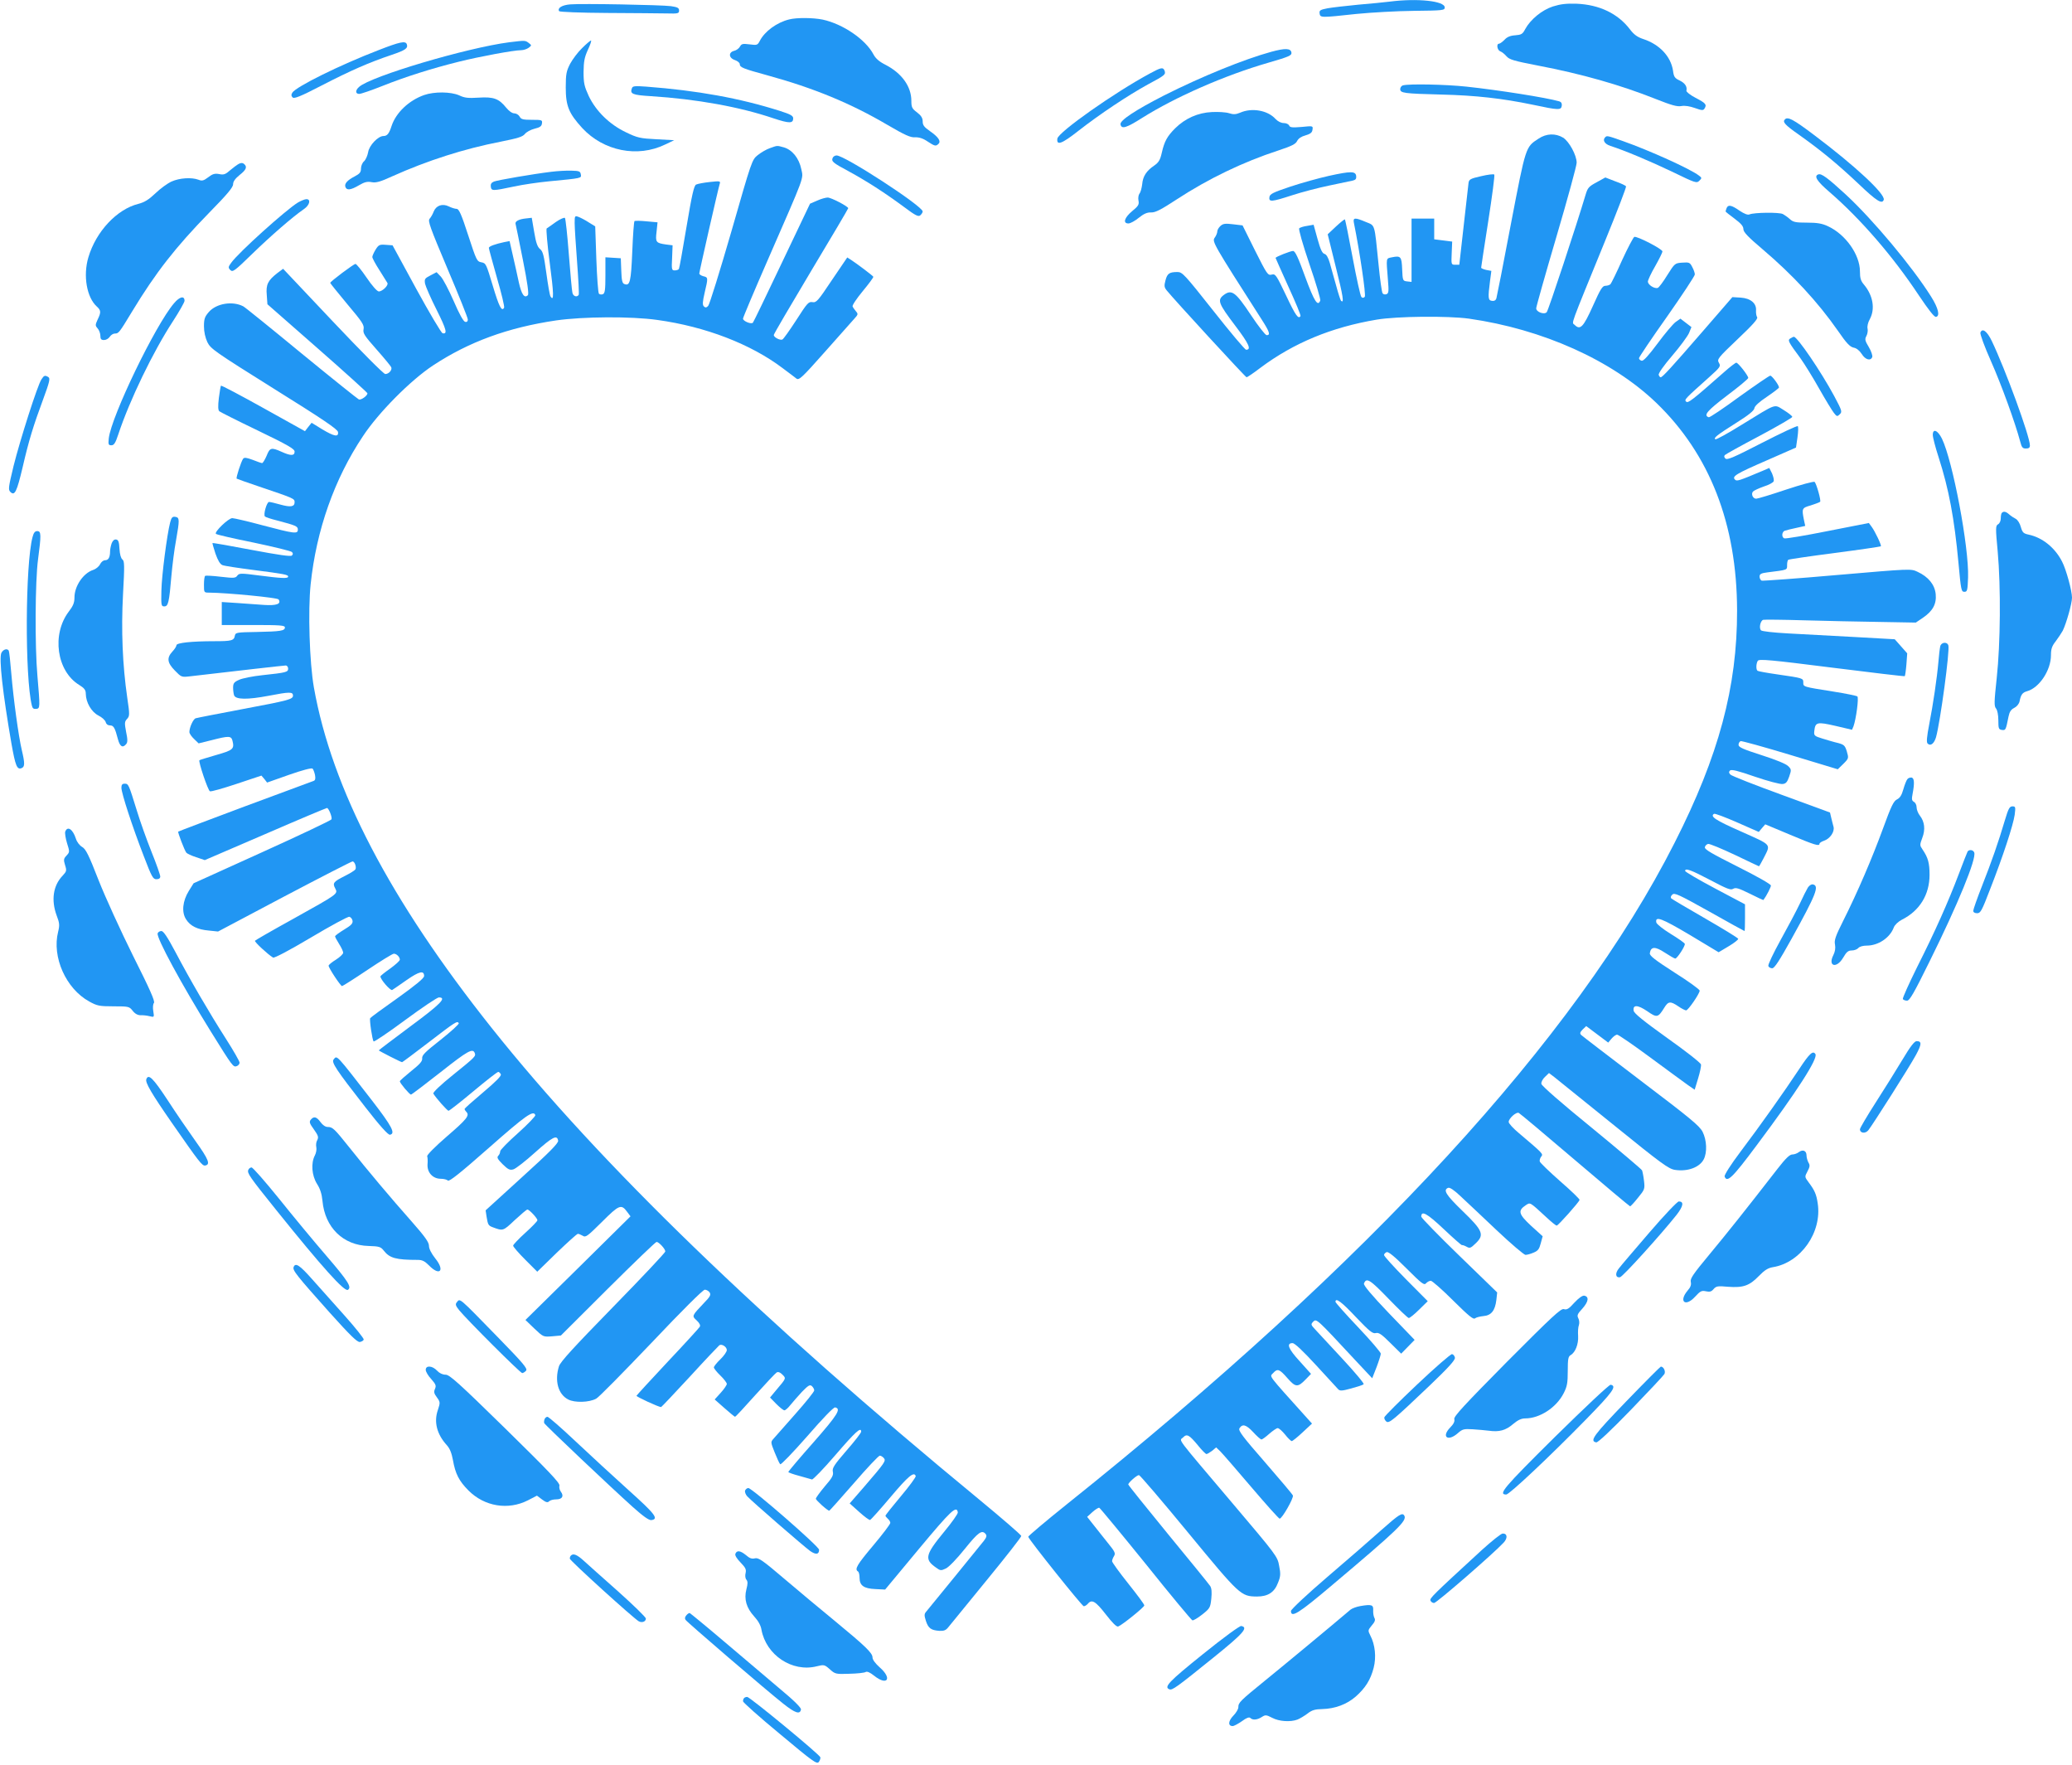 <?xml version="1.0" standalone="no"?>
<!DOCTYPE svg PUBLIC "-//W3C//DTD SVG 20010904//EN"
 "http://www.w3.org/TR/2001/REC-SVG-20010904/DTD/svg10.dtd">
<svg version="1.0" xmlns="http://www.w3.org/2000/svg"
 width="1280pt" height="1090pt" viewBox="0 0 1280 1090"
 preserveAspectRatio="xMidYMid meet">
<g transform="translate(0,1090) scale(0.1,-0.1)"
fill="#2196f3" stroke="none">
<path d="M8585 10890 c-33 -4 -121 -13 -195 -19 -74 -7 -159 -17 -188 -22 -46
-9 -53 -13 -50 -32 4 -27 6 -27 228 -3 91 9 251 18 355 19 179 2 190 3 190 21
0 40 -168 58 -340 36z"/>
<path d="M3523 10873 c-50 -4 -81 -22 -69 -42 4 -5 128 -10 298 -11 161 -1
327 -2 368 -3 69 -2 75 0 75 18 0 16 -9 21 -50 27 -61 8 -550 17 -622 11z"/>
<path d="M9593 10860 c-68 -22 -139 -81 -171 -140 -16 -31 -24 -35 -62 -38
-31 -2 -51 -11 -66 -28 -13 -13 -28 -24 -34 -24 -17 0 -11 -40 8 -47 9 -3 26
-16 38 -30 18 -21 45 -29 195 -58 268 -51 508 -119 729 -207 96 -38 131 -48
157 -43 21 4 52 -1 83 -12 45 -16 52 -16 60 -3 15 24 8 33 -56 66 -32 17 -58
37 -56 44 6 25 -9 47 -42 63 -30 14 -36 22 -41 62 -14 87 -83 161 -184 194
-36 12 -57 27 -82 60 -74 97 -188 152 -329 158 -65 2 -99 -2 -147 -17z"/>
<path d="M4875 10780 c-77 -19 -151 -74 -181 -132 -14 -27 -17 -28 -63 -22
-43 5 -50 4 -60 -14 -6 -11 -22 -23 -36 -26 -36 -9 -34 -44 5 -57 17 -6 30
-17 30 -25 0 -20 20 -28 170 -69 288 -79 515 -173 740 -305 111 -65 145 -80
173 -78 24 1 48 -6 76 -25 46 -30 52 -32 69 -15 16 16 -1 42 -53 78 -36 25
-45 37 -45 60 0 21 -9 36 -35 56 -31 23 -35 32 -35 71 0 89 -59 171 -160 223
-38 19 -61 39 -74 64 -49 93 -189 188 -314 215 -59 12 -161 13 -207 1z"/>
<path d="M3146 10639 c-262 -34 -856 -210 -928 -276 -24 -21 -23 -43 1 -43 11
0 75 22 143 49 143 57 304 108 473 150 128 32 340 71 384 71 15 0 36 7 47 15
19 15 19 15 0 30 -22 16 -20 16 -120 4z"/>
<path d="M3596 10603 c-26 -25 -59 -69 -74 -97 -23 -45 -27 -63 -27 -146 0
-115 19 -160 102 -251 132 -142 341 -184 511 -102 l57 27 -110 6 c-100 5 -118
9 -188 43 -101 48 -185 130 -230 224 -27 59 -32 79 -32 148 1 65 5 90 27 138
15 31 23 57 19 57 -4 0 -29 -21 -55 -47z"/>
<path d="M2340 10591 c-242 -93 -510 -226 -534 -263 -8 -13 -7 -21 2 -30 9 -9
48 6 179 74 178 92 295 143 432 189 86 29 103 41 94 66 -8 22 -42 15 -173 -36z"/>
<path d="M7853 10580 c-168 -46 -431 -153 -663 -270 -176 -90 -273 -154 -268
-178 6 -31 35 -23 134 40 207 130 511 263 777 340 131 38 147 45 145 63 -4 27
-37 29 -125 5z"/>
<path d="M7105 10447 c-223 -120 -567 -363 -573 -403 -6 -45 27 -33 130 48
133 104 308 220 430 287 105 56 111 61 102 85 -9 22 -21 20 -89 -17z"/>
<path d="M8668 10373 c-10 -2 -18 -13 -18 -23 0 -25 22 -28 255 -34 211 -5
378 -24 565 -63 159 -34 174 -34 178 -6 2 14 -3 23 -15 27 -79 23 -377 70
-574 91 -132 14 -352 18 -391 8z"/>
<path d="M3904 10356 c-14 -36 2 -43 118 -50 282 -18 548 -66 757 -137 97 -32
121 -32 121 0 0 16 -16 25 -82 46 -249 79 -510 126 -826 150 -69 5 -83 4 -88
-9z"/>
<path d="M2620 10313 c-94 -33 -174 -109 -201 -191 -15 -47 -27 -62 -50 -62
-33 0 -89 -58 -95 -101 -4 -21 -15 -46 -25 -55 -11 -9 -19 -30 -19 -45 0 -23
-8 -32 -38 -48 -47 -24 -66 -46 -58 -66 8 -22 33 -19 84 11 34 20 51 24 78 19
27 -5 53 2 127 36 216 97 443 170 670 214 105 21 135 30 149 47 9 12 36 27 60
33 33 8 44 15 46 33 3 21 0 22 -62 22 -55 0 -67 3 -76 20 -6 11 -21 20 -33 20
-13 0 -33 14 -50 35 -45 56 -78 68 -170 62 -64 -4 -87 -2 -120 14 -52 23 -154
24 -217 2z"/>
<path d="M7661 10204 c-27 -11 -41 -12 -69 -3 -18 6 -66 9 -105 7 -87 -4 -165
-39 -227 -100 -50 -50 -67 -81 -83 -152 -10 -44 -19 -59 -46 -78 -49 -33 -71
-67 -75 -116 -3 -24 -10 -50 -17 -58 -6 -8 -9 -27 -6 -42 5 -25 0 -34 -39 -66
-48 -40 -59 -76 -23 -76 12 0 41 16 64 35 31 25 52 34 76 33 27 -1 61 17 159
81 196 128 410 231 628 302 81 27 106 39 115 58 8 16 26 28 52 35 30 9 41 17
43 35 4 24 3 24 -67 17 -59 -5 -73 -3 -77 9 -4 8 -18 15 -33 15 -17 0 -37 10
-52 26 -48 53 -146 70 -218 38z"/>
<path d="M11027 10163 c-17 -16 -1 -34 86 -95 135 -96 232 -175 369 -304 111
-106 145 -127 155 -98 11 35 -177 210 -430 400 -127 96 -163 115 -180 97z"/>
<path d="M9505 10044 c-81 -53 -78 -43 -171 -526 -46 -244 -87 -451 -90 -461
-4 -12 -13 -17 -27 -15 -24 3 -26 16 -12 124 l8 61 -32 6 c-17 4 -31 10 -31
14 0 5 20 134 44 288 24 154 41 283 37 287 -3 4 -40 0 -81 -10 -67 -15 -75
-20 -78 -42 -2 -14 -15 -133 -30 -265 l-27 -240 -25 0 c-25 0 -25 1 -22 72 l3
71 -55 7 -56 7 0 64 0 64 -70 0 -70 0 0 -196 0 -195 -27 3 c-27 3 -28 5 -31
75 -3 79 -9 85 -63 74 -38 -8 -36 1 -25 -139 6 -71 5 -83 -9 -89 -10 -3 -20
-1 -24 6 -5 7 -16 87 -25 179 -26 257 -20 237 -78 261 -69 29 -81 28 -74 -6
35 -172 76 -447 67 -456 -8 -8 -14 -8 -21 -1 -6 6 -30 115 -54 243 -24 128
-45 234 -48 236 -2 2 -27 -18 -55 -44 l-51 -48 50 -202 c45 -179 53 -229 32
-208 -3 3 -17 45 -30 94 -14 48 -31 111 -39 139 -10 34 -21 53 -33 56 -14 4
-25 28 -43 93 l-24 87 -40 -7 c-22 -3 -44 -10 -49 -15 -5 -5 21 -97 63 -221
40 -116 70 -218 67 -225 -15 -40 -37 -6 -93 146 -43 119 -62 160 -75 160 -16
0 -108 -36 -108 -43 0 -2 36 -81 79 -177 44 -96 78 -177 75 -182 -13 -21 -30
2 -89 127 -61 128 -66 135 -89 129 -24 -6 -29 2 -103 149 l-77 155 -59 7 c-48
6 -62 4 -78 -11 -10 -9 -19 -24 -19 -33 0 -9 -7 -27 -16 -39 -17 -24 -11 -35
288 -502 51 -79 58 -100 33 -100 -8 0 -52 56 -97 124 -95 143 -119 160 -167
125 -43 -32 -35 -52 71 -192 84 -111 100 -147 66 -147 -7 0 -98 108 -202 240
-178 225 -192 240 -222 240 -50 0 -63 -9 -74 -51 -9 -34 -8 -43 7 -62 45 -56
487 -537 494 -537 4 0 43 26 86 59 205 153 438 250 718 297 124 21 440 24 570
6 455 -65 883 -257 1157 -520 330 -318 498 -748 499 -1282 1 -472 -113 -898
-386 -1435 -613 -1210 -1881 -2588 -3758 -4088 -131 -105 -236 -194 -235 -198
8 -23 333 -429 343 -429 7 0 18 7 25 15 25 30 48 16 111 -65 42 -54 67 -79 77
-75 24 9 161 119 161 130 1 6 -44 66 -99 135 -55 69 -100 131 -100 138 0 7 5
21 12 32 10 16 6 27 -35 77 -25 32 -66 82 -89 112 l-42 53 33 30 c18 16 37 28
42 26 5 -2 134 -158 287 -347 152 -190 282 -346 288 -348 6 -2 33 14 61 36 48
38 50 43 56 98 4 40 2 64 -7 78 -7 11 -124 155 -260 320 -135 165 -246 303
-246 307 0 11 53 58 66 58 6 0 143 -160 305 -357 319 -387 325 -392 424 -393
68 0 108 26 130 85 16 39 17 55 7 105 -10 57 -16 65 -289 387 -359 424 -328
382 -305 405 24 25 38 17 92 -48 24 -30 48 -54 53 -54 5 0 20 9 35 20 l25 21
26 -25 c14 -14 100 -113 191 -220 91 -107 170 -195 175 -195 15 -1 88 128 82
143 -3 8 -81 100 -173 206 -137 157 -166 195 -157 209 18 29 41 23 84 -23 23
-25 46 -46 52 -46 5 0 27 16 48 35 22 19 45 35 52 35 8 0 28 -18 46 -40 17
-22 36 -40 41 -40 5 0 35 24 67 54 l58 54 -26 29 c-256 285 -236 258 -214 283
27 30 39 25 88 -31 51 -58 64 -59 115 -6 l31 32 -70 78 c-71 77 -84 112 -44
112 13 0 64 -48 144 -135 68 -74 130 -141 137 -149 11 -12 23 -12 81 4 37 10
72 21 77 26 5 4 -54 74 -130 156 -75 81 -151 163 -168 181 -29 31 -29 33 -13
50 20 19 21 18 258 -237 l106 -113 27 69 c14 37 26 75 26 83 0 8 -63 82 -140
163 -77 81 -140 152 -140 157 0 28 38 0 127 -95 83 -87 103 -103 122 -98 18 5
36 -7 90 -61 l67 -66 41 42 42 43 -160 166 c-108 113 -157 172 -153 182 15 39
37 25 151 -93 64 -66 120 -120 126 -120 6 0 35 23 64 52 l53 52 -135 136 c-74
75 -135 142 -135 149 0 6 7 14 16 18 11 4 48 -26 123 -101 94 -94 109 -105
120 -92 8 9 21 16 30 16 8 0 71 -55 138 -122 95 -94 125 -119 135 -110 7 6 31
12 52 14 48 4 72 33 80 100 l5 46 -234 227 c-129 125 -235 234 -235 241 0 40
35 21 138 -76 60 -57 111 -101 113 -100 2 2 15 -2 28 -9 21 -12 26 -10 58 21
54 52 44 78 -83 200 -101 98 -121 129 -88 142 10 4 36 -13 77 -52 34 -32 135
-126 223 -210 89 -84 169 -152 178 -152 9 0 32 6 50 14 27 11 35 22 44 57 l12
44 -72 65 c-77 72 -83 93 -32 127 28 18 23 21 126 -74 31 -29 60 -53 65 -52 9
0 136 143 141 158 2 5 -52 57 -120 116 -68 60 -124 114 -126 122 -2 8 2 21 9
30 14 16 11 19 -138 145 -35 29 -63 60 -63 69 0 21 46 63 62 56 7 -3 163 -134
347 -291 184 -157 338 -286 341 -286 4 0 26 24 49 53 41 50 43 54 37 104 -3
28 -9 57 -12 65 -3 7 -144 126 -312 264 -186 151 -308 258 -310 270 -2 11 8
30 22 43 l25 24 33 -25 c18 -14 183 -147 367 -296 295 -239 339 -271 378 -277
78 -12 152 15 178 65 22 43 19 118 -7 170 -20 38 -75 83 -381 315 -196 149
-363 277 -369 283 -10 10 -7 17 9 34 l22 21 68 -51 68 -51 20 24 c12 14 27 25
35 25 8 0 101 -64 205 -141 105 -77 209 -154 232 -170 l42 -29 21 69 c12 39
20 78 18 87 -2 10 -95 83 -208 163 -148 106 -206 153 -208 169 -6 38 25 37 84
-3 60 -42 67 -40 105 21 25 41 38 42 87 9 20 -14 42 -25 48 -25 13 0 84 104
84 122 0 7 -70 58 -156 112 -123 79 -154 104 -152 119 6 42 33 43 92 4 31 -20
60 -37 65 -37 12 0 63 79 59 91 -2 6 -42 34 -88 62 -47 29 -86 60 -88 70 -8
42 33 26 207 -77 l178 -107 62 37 c34 20 60 41 59 46 -2 6 -94 62 -203 125
-110 63 -204 119 -210 124 -6 6 -4 15 6 24 13 13 39 1 229 -105 117 -66 215
-120 217 -120 2 0 3 37 3 83 l0 82 -185 98 c-102 54 -185 103 -185 108 0 20
37 6 155 -56 104 -55 127 -64 142 -54 16 9 33 4 102 -30 46 -23 84 -41 85 -39
20 27 46 79 46 89 0 8 -86 57 -206 117 -159 80 -205 106 -202 120 2 9 11 18
20 20 9 2 83 -29 164 -67 81 -39 149 -71 150 -71 2 0 14 21 28 48 46 92 57 79
-139 167 -159 70 -193 93 -166 109 5 3 69 -21 142 -53 l134 -59 20 24 20 23
153 -64 c152 -64 182 -73 182 -56 0 5 13 14 29 19 37 13 65 55 58 85 -3 12
-10 37 -14 55 l-8 34 -300 110 c-165 60 -307 116 -315 124 -10 10 -11 17 -3
25 9 9 48 -1 155 -38 79 -27 155 -47 170 -45 21 2 29 12 41 46 14 41 14 45 -7
65 -12 13 -78 40 -163 67 -115 37 -143 49 -143 64 0 10 6 20 13 23 6 2 144
-36 306 -85 l294 -89 35 34 c33 33 33 35 21 76 -11 36 -17 42 -53 52 -23 5
-66 18 -96 27 -52 16 -55 19 -52 47 6 56 17 58 131 32 l102 -24 9 21 c16 44
34 176 24 185 -5 4 -72 18 -149 30 -189 30 -185 29 -185 56 0 27 -2 27 -160
50 -63 9 -118 19 -122 22 -11 6 -10 45 1 62 8 12 78 6 457 -42 246 -31 449
-55 451 -53 2 2 7 35 10 72 l5 69 -38 43 -39 44 -250 14 c-137 7 -321 17 -408
22 -92 5 -162 13 -168 19 -14 14 -4 59 13 65 7 2 121 1 253 -3 132 -4 341 -8
465 -10 l225 -4 43 29 c62 42 86 86 80 147 -6 58 -45 107 -113 138 -40 19 -41
19 -494 -20 -250 -22 -461 -37 -468 -35 -7 3 -13 14 -13 25 0 16 9 21 48 26
127 16 122 14 122 45 0 16 3 31 8 33 4 3 133 22 287 42 154 20 282 39 284 41
6 5 -36 93 -57 121 l-17 23 -255 -50 c-140 -28 -260 -48 -267 -45 -19 7 -16
43 5 48 9 3 41 11 70 17 l54 12 -8 37 c-14 71 -13 74 43 90 28 9 54 19 57 22
7 7 -22 110 -34 123 -5 4 -84 -17 -177 -48 -92 -31 -175 -56 -184 -56 -20 0
-33 28 -20 44 5 6 35 20 66 31 32 10 60 25 62 33 3 8 -2 29 -10 48 l-17 34
-37 -16 c-150 -63 -163 -68 -175 -56 -20 20 6 36 197 119 l180 79 9 62 c5 34
6 66 2 70 -4 4 -104 -43 -221 -103 -171 -88 -216 -108 -226 -97 -8 8 -10 15
-3 22 5 5 100 58 212 117 111 59 203 113 204 118 0 6 -23 24 -52 42 -63 38
-38 46 -260 -90 -85 -53 -158 -93 -163 -90 -13 8 8 25 128 101 77 48 111 76
113 91 2 14 30 39 78 71 41 28 74 53 74 57 0 14 -43 73 -54 73 -6 0 -92 -59
-191 -130 -98 -72 -183 -129 -189 -127 -35 12 -9 41 113 134 72 54 131 103
131 109 0 14 -62 94 -74 94 -5 0 -39 -26 -75 -58 -201 -177 -223 -194 -235
-182 -12 12 -8 16 143 151 69 62 72 67 60 88 -13 22 -8 29 115 146 93 88 127
126 121 136 -5 7 -8 26 -7 41 4 45 -34 76 -95 80 l-51 3 -182 -210 c-196 -226
-250 -285 -261 -285 -4 0 -9 6 -12 14 -4 9 30 57 83 119 49 57 95 120 104 140
l15 37 -34 26 -34 26 -30 -21 c-16 -12 -66 -71 -111 -132 -56 -75 -87 -109
-98 -107 -9 2 -17 9 -17 16 0 6 78 122 173 256 94 134 172 252 172 261 0 9 -7
30 -16 46 -14 28 -19 30 -61 27 -46 -3 -47 -4 -93 -77 -25 -41 -52 -77 -59
-79 -20 -7 -61 19 -61 39 0 9 20 52 45 95 25 44 45 85 45 91 0 15 -157 96
-174 90 -6 -3 -40 -67 -75 -143 -34 -77 -67 -143 -72 -149 -5 -5 -19 -10 -31
-10 -19 0 -31 -20 -78 -125 -59 -131 -78 -151 -113 -116 -18 18 -35 -30 189
519 74 181 132 332 129 336 -2 5 -32 19 -66 31 l-62 24 -54 -30 c-47 -25 -55
-34 -67 -74 -57 -191 -231 -718 -241 -728 -15 -17 -65 1 -65 24 0 9 56 208
125 442 69 234 125 439 125 457 0 46 -46 131 -84 155 -47 28 -103 26 -151 -6z"/>
<path d="M9917 10053 c-19 -18 -5 -42 31 -54 88 -28 247 -95 385 -161 140 -68
148 -71 165 -54 16 16 16 18 -3 32 -53 41 -308 156 -470 213 -93 33 -98 34
-108 24z"/>
<path d="M4756 9985 c-21 -7 -55 -27 -75 -43 -36 -29 -37 -33 -163 -472 -71
-245 -135 -451 -143 -459 -11 -12 -18 -12 -27 -3 -9 9 -8 28 5 84 22 93 22 95
-8 102 -14 4 -25 11 -25 17 0 11 116 521 126 553 6 18 2 19 -61 12 -37 -4 -75
-11 -85 -16 -13 -7 -26 -64 -59 -261 -23 -138 -44 -256 -47 -260 -3 -5 -14 -9
-26 -9 -18 0 -20 5 -16 77 l3 78 -40 5 c-63 9 -67 14 -59 79 l6 58 -67 6 c-37
4 -71 4 -75 2 -4 -2 -10 -87 -14 -187 -8 -188 -14 -216 -49 -202 -13 4 -17 23
-19 82 l-3 77 -47 3 -48 3 0 -111 c0 -91 -3 -112 -16 -117 -8 -3 -19 -2 -24 3
-5 5 -12 101 -16 212 l-7 204 -39 24 c-21 14 -50 29 -63 34 -24 9 -25 8 -25
-38 0 -26 7 -134 15 -240 8 -107 13 -198 10 -203 -11 -17 -35 -9 -39 14 -3 12
-13 119 -22 237 -9 118 -20 219 -24 224 -5 4 -30 -7 -56 -25 -26 -19 -52 -37
-57 -40 -4 -3 4 -99 19 -212 25 -189 27 -243 5 -208 -5 7 -16 72 -26 145 -15
109 -21 134 -39 148 -16 13 -25 39 -36 105 l-15 88 -35 -4 c-44 -4 -70 -18
-65 -34 2 -6 22 -106 45 -221 28 -140 38 -212 31 -219 -21 -21 -39 3 -56 80
-9 43 -26 118 -37 166 l-20 88 -32 -6 c-56 -12 -96 -26 -96 -36 0 -6 23 -89
50 -185 28 -96 48 -179 44 -185 -15 -25 -31 7 -70 137 -40 133 -42 139 -70
144 -28 5 -31 12 -82 168 -42 130 -57 162 -71 162 -10 0 -32 7 -48 15 -40 20
-79 6 -94 -32 -6 -16 -17 -35 -25 -44 -12 -13 2 -52 111 -310 69 -162 125
-302 125 -312 0 -12 -6 -17 -16 -15 -11 2 -37 49 -71 128 -30 69 -66 137 -80
152 l-26 27 -38 -20 c-35 -18 -38 -22 -33 -52 4 -17 35 -89 71 -160 61 -122
69 -152 37 -145 -8 2 -81 125 -162 273 l-147 270 -42 3 c-39 3 -44 0 -63 -30
-11 -18 -20 -39 -20 -45 0 -7 19 -43 43 -80 24 -38 46 -73 50 -80 9 -14 -30
-53 -53 -53 -10 0 -42 36 -75 85 -32 47 -63 85 -69 85 -11 0 -156 -109 -156
-117 0 -3 48 -62 106 -132 93 -110 105 -129 100 -154 -5 -25 5 -40 80 -125 47
-53 88 -103 91 -110 7 -17 -15 -42 -37 -42 -10 0 -149 140 -324 325 l-307 325
-35 -26 c-59 -46 -72 -71 -66 -136 l4 -57 309 -271 c170 -149 309 -275 309
-279 0 -15 -39 -43 -53 -38 -7 3 -167 131 -355 285 -188 155 -349 285 -359
290 -67 35 -167 18 -213 -35 -25 -29 -30 -42 -30 -88 0 -35 8 -70 21 -98 20
-41 44 -58 413 -289 300 -187 392 -249 394 -266 5 -33 -23 -28 -98 17 l-65 40
-21 -26 -20 -26 -257 143 c-142 79 -259 141 -262 138 -2 -2 -8 -36 -13 -76 -6
-51 -5 -75 3 -82 6 -5 113 -59 238 -119 187 -90 227 -114 227 -130 0 -27 -24
-27 -81 -1 -63 28 -72 26 -92 -25 -11 -25 -23 -45 -28 -45 -4 0 -31 9 -58 20
-38 14 -52 16 -59 7 -12 -16 -45 -117 -40 -123 3 -2 65 -24 139 -49 213 -72
219 -74 219 -96 0 -29 -24 -33 -89 -15 -31 9 -62 16 -69 16 -14 0 -37 -80 -25
-90 4 -4 37 -15 73 -24 118 -31 130 -36 130 -57 0 -28 -22 -25 -215 26 -93 25
-179 45 -190 45 -24 0 -113 -86 -101 -97 4 -5 109 -29 233 -54 124 -26 230
-52 236 -58 8 -8 8 -14 0 -22 -7 -7 -79 3 -249 35 -131 25 -239 44 -241 42 -2
-1 7 -31 18 -65 15 -42 28 -65 43 -71 11 -5 98 -18 191 -30 193 -25 215 -29
215 -41 0 -13 -41 -11 -180 7 -114 15 -122 14 -134 -1 -11 -16 -22 -16 -102
-7 -49 6 -92 8 -96 6 -5 -3 -8 -27 -8 -55 0 -49 0 -49 33 -49 108 -1 422 -31
428 -42 18 -28 -12 -39 -90 -34 -42 3 -118 8 -168 12 l-93 6 0 -71 0 -71 195
0 c166 0 195 -2 195 -15 0 -21 -27 -25 -175 -28 -121 -2 -130 -3 -134 -22 -5
-31 -19 -35 -126 -35 -141 0 -235 -10 -235 -25 0 -7 -11 -24 -25 -39 -36 -39
-32 -69 15 -117 40 -41 41 -42 93 -36 273 32 581 67 592 67 8 0 15 -9 15 -19
0 -22 -10 -25 -160 -41 -58 -6 -122 -19 -142 -28 -32 -14 -38 -22 -38 -49 0
-17 3 -38 6 -47 10 -27 82 -28 214 -3 129 25 150 25 150 1 0 -23 -28 -30 -315
-84 -148 -28 -277 -53 -286 -56 -15 -4 -39 -56 -39 -85 0 -9 13 -28 29 -43
l28 -27 81 20 c105 27 120 27 128 -3 13 -52 4 -59 -101 -89 -55 -16 -101 -30
-103 -32 -8 -7 53 -188 65 -192 7 -3 81 18 165 46 l153 51 18 -21 17 -22 136
48 c80 28 139 44 145 38 5 -5 11 -22 15 -39 4 -23 2 -33 -9 -37 -9 -3 -199
-74 -424 -157 -224 -84 -410 -154 -412 -156 -4 -4 38 -114 50 -130 5 -6 32
-19 61 -28 l53 -18 374 161 c205 89 377 161 381 161 10 0 33 -56 28 -70 -2 -6
-194 -97 -428 -203 l-424 -192 -30 -48 c-38 -62 -45 -130 -17 -174 26 -42 71
-64 141 -70 l57 -6 410 217 c226 119 415 216 421 216 13 0 26 -36 17 -50 -4
-6 -33 -24 -65 -40 -70 -35 -77 -44 -59 -77 18 -34 18 -33 -260 -188 -127 -70
-233 -131 -236 -135 -4 -7 80 -85 112 -104 8 -4 101 45 234 124 121 72 228
130 237 128 9 -2 18 -13 20 -25 2 -17 -9 -28 -52 -54 -31 -19 -56 -37 -56 -42
0 -4 11 -25 25 -47 14 -22 25 -46 25 -54 0 -8 -20 -27 -45 -43 -25 -15 -45
-32 -45 -37 0 -14 74 -126 83 -126 4 0 75 45 157 100 82 55 155 100 163 100
17 0 37 -20 37 -37 0 -7 -27 -31 -60 -55 -33 -23 -60 -45 -60 -48 0 -19 62
-90 73 -84 7 4 47 32 90 62 78 54 107 60 107 24 0 -13 -52 -56 -164 -136 -91
-64 -167 -120 -169 -124 -6 -9 13 -135 21 -144 4 -3 92 56 196 133 103 76 197
139 207 139 51 0 11 -41 -176 -179 -107 -80 -195 -146 -195 -148 0 -3 137 -73
144 -73 2 0 75 54 162 121 168 129 179 136 188 120 4 -5 -47 -51 -111 -102
-96 -75 -117 -96 -115 -115 2 -18 -13 -35 -68 -79 -38 -31 -70 -59 -70 -63 0
-11 60 -82 69 -82 4 0 87 63 185 140 167 132 197 148 209 116 7 -19 4 -23
-135 -135 -76 -61 -125 -108 -121 -115 16 -27 86 -106 94 -106 5 0 74 54 153
120 79 66 148 120 154 120 5 0 12 -7 16 -15 4 -10 -31 -45 -109 -111 -63 -53
-115 -99 -115 -103 0 -4 5 -12 11 -18 22 -22 2 -46 -121 -152 -75 -65 -123
-114 -121 -122 3 -8 4 -31 2 -52 -2 -49 33 -87 82 -87 18 0 38 -5 44 -11 8 -8
76 46 253 202 228 201 276 235 287 202 2 -6 -46 -56 -106 -110 -61 -54 -111
-105 -111 -113 0 -9 -5 -21 -12 -28 -10 -10 -4 -21 27 -52 34 -33 44 -38 66
-32 15 4 75 51 135 105 107 96 136 111 142 72 2 -15 -54 -72 -223 -225 l-225
-205 6 -40 c8 -49 11 -54 37 -64 65 -24 64 -25 136 43 39 36 74 66 79 66 12 0
62 -54 62 -66 0 -6 -34 -41 -75 -78 -41 -37 -75 -73 -75 -79 0 -7 34 -46 75
-87 l74 -74 120 117 c67 64 125 117 131 117 6 0 19 -6 30 -12 18 -12 29 -3
119 86 106 106 119 111 155 62 l21 -28 -324 -320 -325 -320 55 -53 c55 -52 55
-52 109 -48 l55 5 290 289 c160 159 295 289 301 289 14 0 54 -43 54 -59 0 -7
-145 -161 -322 -342 -243 -249 -326 -339 -335 -367 -28 -90 -5 -173 57 -205
40 -21 129 -19 173 5 15 7 167 162 340 343 191 202 320 330 331 330 10 0 24
-8 30 -17 9 -15 3 -26 -35 -65 -76 -80 -76 -80 -45 -108 18 -17 24 -30 19 -39
-4 -7 -93 -105 -198 -216 -104 -111 -191 -206 -193 -210 -2 -6 137 -70 152
-70 2 0 82 84 177 187 95 104 178 191 183 195 15 10 46 -10 46 -30 0 -10 -18
-36 -40 -57 -22 -21 -40 -44 -40 -50 0 -6 18 -29 40 -50 22 -21 40 -45 40 -52
0 -7 -17 -32 -37 -54 l-38 -42 60 -53 c33 -29 63 -54 66 -54 3 0 59 60 124
133 65 72 125 136 133 141 10 5 21 1 35 -13 24 -24 25 -22 -37 -95 l-39 -47
38 -39 c22 -22 44 -40 51 -40 6 0 23 15 37 33 14 17 46 54 71 81 39 40 49 46
61 36 8 -7 15 -19 15 -27 0 -8 -53 -74 -117 -146 -64 -73 -125 -141 -135 -153
-18 -20 -17 -22 8 -85 14 -35 29 -68 34 -72 4 -5 79 73 166 172 96 111 164
181 173 179 39 -8 17 -44 -133 -215 -86 -97 -156 -180 -156 -184 0 -3 30 -14
68 -24 37 -10 72 -20 78 -22 6 -2 72 66 145 151 124 144 159 176 159 144 0 -7
-41 -60 -91 -117 -76 -88 -89 -108 -84 -130 5 -22 -4 -38 -50 -91 -30 -36 -55
-70 -55 -76 0 -9 72 -74 83 -74 2 0 71 77 152 170 81 94 153 170 160 170 7 0
18 -7 25 -15 14 -17 9 -26 -124 -180 l-87 -100 58 -52 c32 -29 63 -52 68 -50
6 2 63 66 128 143 108 128 144 158 154 128 2 -6 -39 -62 -92 -125 -52 -62 -95
-116 -95 -120 0 -3 7 -12 15 -19 8 -7 15 -18 15 -25 0 -8 -47 -70 -105 -139
-101 -120 -117 -147 -95 -161 6 -3 10 -21 10 -39 0 -48 26 -67 98 -70 l60 -3
207 249 c200 240 235 273 242 228 2 -8 -37 -63 -86 -122 -115 -140 -122 -168
-49 -219 27 -20 31 -20 61 -6 19 9 68 60 117 121 83 103 106 120 129 92 8 -10
6 -20 -11 -42 -22 -28 -326 -401 -356 -437 -13 -15 -13 -23 -2 -58 15 -45 31
-57 83 -61 28 -1 40 3 55 22 11 14 117 144 236 289 119 145 216 269 215 275 0
6 -118 108 -261 226 -1347 1109 -2339 2068 -3011 2912 -628 789 -987 1477
-1098 2103 -27 153 -37 473 -20 636 35 335 147 652 323 915 97 147 294 345
433 437 222 146 462 234 760 278 166 24 465 26 626 3 297 -41 577 -149 773
-297 38 -28 77 -58 86 -65 16 -12 35 6 176 165 87 98 169 190 182 205 23 25
24 29 10 45 -8 10 -18 23 -21 30 -4 6 24 48 62 94 38 46 68 86 66 90 -5 8
-102 81 -136 103 l-25 16 -95 -140 c-86 -129 -96 -140 -120 -136 -24 4 -32 -5
-100 -111 -41 -63 -79 -117 -86 -120 -15 -6 -53 14 -53 28 0 6 104 183 230
394 127 211 230 386 230 389 0 11 -105 66 -127 66 -12 0 -41 -8 -65 -19 l-44
-19 -173 -363 c-95 -200 -176 -368 -180 -372 -11 -11 -61 10 -61 25 0 7 68
168 151 358 237 543 222 502 209 566 -14 67 -56 119 -108 134 -44 12 -38 12
-86 -5z"/>
<path d="M5144 9925 c-9 -22 0 -30 99 -83 110 -60 221 -131 340 -219 72 -54
90 -63 102 -53 8 7 15 18 15 24 0 33 -481 346 -532 346 -10 0 -21 -7 -24 -15z"/>
<path d="M1475 9888 c-11 -6 -35 -24 -54 -40 -28 -25 -39 -29 -67 -23 -27 5
-41 1 -68 -20 -28 -21 -38 -24 -60 -15 -43 16 -117 11 -166 -11 -25 -11 -70
-44 -100 -73 -41 -39 -67 -55 -105 -65 -133 -33 -262 -171 -309 -330 -34 -114
-10 -249 53 -305 25 -23 26 -35 4 -80 -15 -33 -15 -37 0 -54 9 -10 17 -31 17
-45 0 -21 5 -27 23 -27 12 0 28 9 35 20 7 11 21 20 31 20 24 0 27 4 107 136
146 241 269 398 476 610 111 113 148 157 148 176 0 17 13 35 40 57 42 33 49
51 27 69 -8 7 -18 7 -32 0z"/>
<path d="M3405 9839 c-115 -14 -328 -51 -353 -60 -17 -7 -22 -16 -20 -32 4
-27 10 -27 143 1 55 12 152 26 215 32 208 20 202 19 198 43 -3 19 -10 22 -58
23 -30 1 -86 -2 -125 -7z"/>
<path d="M8210 9814 c-63 -14 -171 -44 -240 -67 -107 -36 -125 -45 -128 -64
-5 -32 14 -30 140 11 58 19 161 46 229 60 68 14 134 28 147 31 17 4 22 12 20
28 -4 30 -31 31 -168 1z"/>
<path d="M11233 9823 c-29 -10 -9 -42 68 -108 193 -167 393 -398 552 -638 61
-91 97 -137 107 -134 26 5 14 55 -31 126 -115 183 -358 474 -528 631 -111 102
-149 130 -168 123z"/>
<path d="M1840 9649 c-76 -47 -366 -308 -411 -371 -20 -27 -20 -31 -6 -46 15
-14 26 -6 134 99 113 110 252 231 321 278 35 24 44 61 15 61 -10 0 -34 -10
-53 -21z"/>
<path d="M10666 9614 c-3 -9 -6 -17 -6 -20 0 -2 25 -22 55 -44 40 -30 55 -47
55 -65 0 -18 27 -47 118 -124 187 -159 341 -325 466 -504 53 -77 74 -99 97
-104 18 -3 36 -18 50 -39 22 -36 55 -45 65 -19 3 8 -6 36 -21 61 -24 40 -26
49 -15 69 7 13 10 34 7 46 -3 12 2 37 14 58 34 63 20 146 -36 213 -20 23 -25
41 -25 82 0 103 -89 229 -198 279 -36 17 -67 22 -129 22 -69 0 -85 3 -105 21
-13 12 -33 26 -44 32 -23 12 -177 10 -206 -2 -11 -5 -32 3 -62 23 -50 35 -71
39 -80 15z"/>
<path d="M1075 9027 c-115 -134 -387 -697 -403 -834 -4 -38 -2 -43 16 -43 16
0 25 13 43 68 70 211 215 511 338 699 39 60 71 117 71 125 0 33 -30 27 -65
-15z"/>
<path d="M12234 8846 c-3 -9 26 -88 66 -178 64 -144 149 -379 180 -495 9 -36
15 -43 35 -43 18 0 25 5 25 19 0 56 -152 471 -236 646 -29 60 -58 81 -70 51z"/>
<path d="M11060 8810 c-18 -11 -13 -21 62 -122 25 -35 78 -120 116 -188 39
-69 80 -136 91 -150 18 -23 21 -24 37 -8 15 15 13 22 -35 112 -83 154 -228
366 -249 366 -4 0 -14 -5 -22 -10z"/>
<path d="M256 8557 c-24 -35 -132 -374 -172 -534 -32 -133 -34 -147 -20 -161
27 -27 40 1 76 153 38 165 66 256 128 423 38 103 43 125 31 133 -21 13 -27 11
-43 -14z"/>
<path d="M11940 8214 c0 -15 16 -77 36 -138 63 -196 97 -375 123 -656 15 -163
17 -175 36 -175 18 0 20 8 23 89 6 186 -94 716 -161 856 -26 53 -57 66 -57 24z"/>
<path d="M12367 7733 c-4 -3 -7 -19 -7 -34 0 -16 -7 -32 -17 -37 -15 -9 -16
-21 -2 -168 20 -223 17 -568 -6 -781 -16 -149 -17 -174 -4 -189 8 -10 14 -40
14 -73 0 -50 2 -56 22 -59 23 -3 24 -2 41 83 6 29 15 43 35 53 16 8 29 24 33
40 8 42 18 55 46 63 75 20 148 129 148 222 0 39 6 57 29 86 15 20 35 50 44 66
22 45 57 168 57 204 0 42 -36 174 -61 222 -44 87 -122 149 -206 167 -33 7 -39
13 -49 47 -6 23 -20 45 -32 51 -12 6 -30 18 -40 27 -20 18 -34 21 -45 10z"/>
<path d="M1051 7673 c-19 -73 -52 -325 -54 -421 -2 -91 -1 -97 18 -97 24 0 30
23 44 190 6 66 18 163 28 215 23 131 23 144 -4 148 -18 3 -24 -4 -32 -35z"/>
<path d="M201 7583 c-45 -169 -48 -866 -4 -1041 4 -17 11 -22 27 -20 24 3 24
7 7 206 -16 180 -14 585 4 717 20 152 20 175 -5 175 -14 0 -22 -10 -29 -37z"/>
<path d="M690 7545 c-5 -14 -10 -37 -10 -50 0 -37 -10 -55 -31 -55 -11 0 -24
-11 -31 -25 -6 -13 -25 -29 -43 -35 -61 -20 -115 -100 -115 -170 0 -32 -8 -52
-35 -87 -107 -141 -75 -368 64 -453 32 -20 41 -31 41 -55 1 -54 35 -112 78
-134 22 -11 42 -29 45 -41 3 -12 13 -20 26 -20 23 0 31 -14 50 -87 12 -44 29
-54 50 -29 10 11 10 29 0 76 -10 54 -10 63 6 80 16 18 17 25 1 132 -29 201
-38 415 -26 638 10 179 9 206 -4 215 -9 7 -16 32 -18 66 -2 42 -7 55 -20 57
-12 2 -21 -6 -28 -23z"/>
<path d="M11986 6908 c-3 -13 -8 -54 -11 -93 -9 -103 -33 -265 -57 -388 -15
-78 -18 -111 -10 -119 18 -18 40 -1 52 39 26 93 87 541 76 568 -9 24 -45 18
-50 -7z"/>
<path d="M9 6869 c-17 -32 8 -251 62 -563 24 -135 34 -161 62 -150 21 8 21 30
2 110 -21 89 -52 318 -65 473 -6 74 -13 138 -16 143 -10 15 -33 8 -45 -13z"/>
<path d="M11783 6088 c-6 -7 -17 -35 -25 -63 -10 -36 -21 -53 -39 -62 -21 -10
-36 -41 -87 -181 -67 -183 -157 -393 -246 -570 -47 -94 -56 -119 -50 -146 4
-22 0 -44 -10 -64 -36 -70 19 -86 60 -17 21 36 31 45 54 45 15 0 33 7 40 15 7
9 29 15 52 15 71 0 143 48 167 112 6 16 27 36 50 48 110 55 171 155 171 277 0
73 -9 106 -43 156 -18 26 -18 29 -2 72 20 51 15 100 -15 138 -11 14 -20 37
-20 51 0 14 -7 29 -17 34 -13 8 -14 17 -8 48 13 68 11 98 -6 102 -9 1 -21 -3
-26 -10z"/>
<path d="M750 6035 c0 -34 69 -244 138 -422 49 -128 57 -143 78 -143 16 0 24
6 24 17 0 9 -24 78 -54 152 -30 75 -71 190 -91 256 -50 161 -51 165 -75 165
-15 0 -20 -7 -20 -25z"/>
<path d="M12385 5833 c-39 -132 -81 -253 -141 -405 -30 -76 -54 -145 -54 -153
0 -9 9 -15 24 -15 21 0 29 15 80 148 80 204 143 397 152 460 6 48 5 52 -14 52
-18 0 -25 -14 -47 -87z"/>
<path d="M403 5764 c-3 -9 2 -41 11 -71 17 -54 17 -55 -3 -77 -18 -19 -19 -26
-9 -59 11 -34 9 -39 -15 -65 -59 -61 -72 -151 -37 -246 18 -47 19 -60 9 -101
-39 -155 48 -351 192 -430 49 -27 62 -30 151 -30 93 0 97 -1 118 -28 14 -18
31 -27 48 -27 15 1 40 -2 56 -6 29 -7 29 -7 23 31 -4 22 -2 44 4 51 8 10 -26
86 -129 291 -76 153 -172 363 -213 467 -61 157 -79 192 -101 205 -16 9 -33 31
-39 51 -19 59 -52 81 -66 44z"/>
<path d="M12155 5641 c-3 -5 -27 -67 -54 -138 -66 -174 -145 -352 -258 -576
-51 -103 -91 -192 -88 -197 4 -6 15 -10 26 -10 16 0 43 47 139 242 176 355
291 636 276 673 -6 17 -32 20 -41 6z"/>
<path d="M11168 5418 c-8 -13 -31 -59 -51 -102 -21 -44 -74 -144 -118 -223
-44 -80 -78 -151 -75 -159 3 -8 14 -14 24 -14 14 0 45 48 120 183 152 275 173
327 131 335 -9 2 -23 -7 -31 -20z"/>
<path d="M974 5136 c-10 -25 148 -316 328 -606 135 -217 139 -223 161 -214 9
3 17 13 17 21 0 9 -38 75 -84 147 -106 166 -222 365 -311 534 -50 94 -75 132
-88 132 -10 0 -20 -6 -23 -14z"/>
<path d="M11754 4358 c-37 -62 -112 -182 -166 -266 -54 -84 -98 -159 -98 -166
0 -25 34 -29 52 -6 27 34 254 391 293 463 37 68 38 87 5 87 -13 0 -39 -33 -86
-112z"/>
<path d="M11115 4298 c-92 -139 -237 -344 -363 -511 -61 -81 -101 -144 -98
-153 15 -40 47 -10 199 194 247 330 379 535 362 562 -15 24 -37 4 -100 -92z"/>
<path d="M2061 4357 c-15 -18 15 -63 196 -295 91 -117 141 -172 152 -170 36 7
12 52 -109 209 -229 295 -217 282 -239 256z"/>
<path d="M904 4235 c-8 -20 31 -87 158 -270 167 -240 187 -267 206 -263 33 6
21 37 -59 149 -45 63 -124 178 -175 257 -89 135 -117 162 -130 127z"/>
<path d="M1920 3985 c-11 -13 -8 -23 19 -60 27 -38 30 -48 21 -66 -7 -11 -9
-31 -6 -44 3 -13 -1 -36 -9 -51 -25 -48 -19 -123 13 -175 20 -31 30 -63 34
-105 15 -165 128 -275 285 -279 66 -2 75 -5 94 -29 36 -46 75 -57 210 -57 28
0 43 -8 69 -34 67 -69 100 -32 39 43 -25 32 -39 60 -39 78 0 22 -25 57 -106
149 -133 150 -275 319 -383 455 -96 120 -106 130 -137 130 -14 0 -31 12 -44
30 -24 33 -41 38 -60 15z"/>
<path d="M11113 3785 c-10 -8 -28 -15 -41 -15 -16 0 -41 -24 -90 -87 -205
-264 -308 -393 -419 -527 -104 -125 -123 -153 -118 -173 4 -17 -1 -33 -20 -54
-56 -67 -14 -103 46 -38 33 36 41 40 68 34 23 -5 34 -2 47 14 16 18 26 20 89
14 93 -7 132 6 190 66 36 37 57 50 87 55 173 28 305 216 277 395 -8 55 -19 80
-56 129 -25 34 -25 34 -7 68 15 28 16 38 6 54 -6 11 -12 31 -12 44 0 29 -22
39 -47 21z"/>
<path d="M1534 3675 c-8 -20 5 -40 174 -250 283 -352 420 -504 441 -491 25 16
4 51 -130 207 -78 90 -211 251 -296 357 -85 105 -161 192 -169 192 -8 0 -17
-7 -20 -15z"/>
<path d="M10190 3289 c-91 -106 -176 -205 -188 -221 -26 -31 -23 -61 6 -56 17
3 254 265 350 386 41 53 46 82 13 82 -9 0 -89 -84 -181 -191z"/>
<path d="M1814 3075 c-8 -20 17 -51 224 -283 125 -139 169 -182 185 -180 11 2
22 8 24 15 2 6 -52 74 -120 150 -68 76 -157 176 -199 223 -76 86 -103 104
-114 75z"/>
<path d="M9726 2855 c-34 -38 -47 -46 -65 -40 -18 5 -68 -41 -352 -326 -264
-267 -329 -337 -325 -353 4 -14 -4 -31 -26 -53 -55 -57 -14 -88 47 -35 29 26
38 28 91 25 32 -2 78 -6 102 -9 63 -9 104 2 149 41 30 25 51 35 75 35 90 0
193 67 238 156 21 41 25 63 25 137 0 74 3 90 18 98 29 17 49 68 46 118 -2 25
0 56 5 68 4 13 2 31 -4 42 -9 17 -5 27 26 60 37 42 42 73 11 79 -11 2 -34 -14
-61 -43z"/>
<path d="M2821 2856 c-9 -11 -6 -21 15 -47 48 -59 378 -389 390 -389 6 0 17 7
24 15 10 13 -17 45 -175 207 -247 253 -232 241 -254 214z"/>
<path d="M8755 2350 c-110 -104 -201 -195 -203 -203 -2 -8 4 -19 12 -26 17
-14 42 7 269 223 114 109 157 156 155 171 -2 11 -10 21 -18 22 -8 1 -105 -83
-215 -187z"/>
<path d="M2630 2440 c0 -11 15 -37 34 -57 28 -32 32 -41 23 -61 -8 -18 -6 -28
12 -52 21 -29 21 -32 6 -78 -26 -74 -6 -150 55 -217 19 -21 30 -49 38 -92 15
-85 37 -129 97 -189 98 -98 244 -122 366 -60 l56 29 32 -24 c24 -18 34 -20 43
-11 7 7 26 12 44 12 37 0 49 20 29 47 -8 10 -12 27 -9 38 4 16 -69 92 -335
353 -288 282 -344 332 -368 332 -19 0 -38 9 -53 25 -29 31 -70 34 -70 5z"/>
<path d="M10046 2245 c-203 -210 -228 -245 -185 -253 10 -2 90 73 214 201 109
113 202 212 207 221 9 17 -5 46 -22 46 -3 0 -100 -97 -214 -215z"/>
<path d="M9606 2026 c-318 -315 -353 -356 -301 -356 19 0 268 234 493 464 167
171 192 206 152 214 -9 1 -158 -139 -344 -322z"/>
<path d="M3364 2135 c-3 -8 -4 -19 -2 -24 4 -11 411 -396 547 -518 65 -58 100
-83 115 -81 47 7 24 37 -141 185 -92 83 -240 219 -328 302 -88 83 -166 151
-173 151 -7 0 -15 -7 -18 -15z"/>
<path d="M4603 1695 c-3 -9 3 -25 13 -36 26 -29 349 -309 389 -338 35 -24 55
-22 55 8 0 20 -415 381 -437 381 -8 0 -16 -7 -20 -15z"/>
<path d="M8535 1452 c-60 -54 -211 -185 -335 -291 -124 -106 -225 -201 -225
-210 0 -45 46 -17 255 160 408 344 464 398 445 429 -12 20 -32 8 -140 -88z"/>
<path d="M9155 1328 c-307 -282 -324 -299 -318 -313 3 -8 13 -15 22 -15 16 0
370 308 430 373 26 28 23 57 -6 56 -10 0 -67 -46 -128 -101z"/>
<path d="M4543 1304 c-4 -10 8 -29 32 -54 31 -32 36 -43 31 -65 -4 -16 -2 -33
5 -41 9 -11 9 -25 0 -59 -16 -62 0 -115 48 -168 25 -27 41 -56 45 -82 29 -157
190 -264 341 -226 45 11 48 11 81 -18 33 -30 37 -31 122 -28 48 1 93 6 100 11
9 5 27 -3 52 -23 81 -65 114 -18 35 51 -28 25 -45 48 -45 62 0 27 -42 68 -235
227 -82 67 -221 183 -308 257 -136 116 -161 133 -183 128 -19 -5 -33 0 -55 19
-35 29 -57 32 -66 9z"/>
<path d="M3527 1293 c-4 -3 -7 -12 -7 -19 0 -12 393 -368 426 -387 20 -11 44
-2 44 17 0 8 -77 83 -172 168 -95 84 -191 170 -214 191 -40 36 -63 45 -77 30z"/>
<path d="M8403 981 c-23 -4 -50 -14 -60 -22 -108 -92 -418 -349 -528 -438
-156 -127 -165 -136 -165 -165 0 -11 -14 -35 -31 -52 -32 -33 -34 -64 -4 -64
8 0 34 14 57 30 28 21 45 27 52 20 15 -15 43 -12 71 6 22 14 27 14 64 -5 43
-23 113 -27 156 -11 15 6 42 22 62 37 28 22 47 27 92 28 78 2 151 29 206 77
60 53 92 104 111 178 17 66 9 143 -21 200 -15 30 -15 32 9 61 20 23 24 35 16
48 -5 10 -8 31 -7 47 2 33 -10 37 -80 25z"/>
<path d="M4240 924 c-9 -10 -11 -20 -4 -29 11 -16 500 -436 603 -517 73 -58
103 -68 109 -36 2 11 -42 55 -130 128 -73 62 -227 192 -341 289 -114 97 -212
177 -216 179 -4 1 -14 -5 -21 -14z"/>
<path d="M7431 684 c-210 -169 -243 -203 -207 -217 18 -7 43 11 271 195 186
150 219 187 173 196 -9 2 -108 -70 -237 -174z"/>
<path d="M4597 413 c-4 -3 -7 -12 -7 -20 0 -7 102 -98 228 -202 202 -169 228
-188 240 -173 7 9 11 22 10 29 -4 17 -436 373 -452 373 -7 0 -16 -3 -19 -7z"/>
</g>
</svg>
